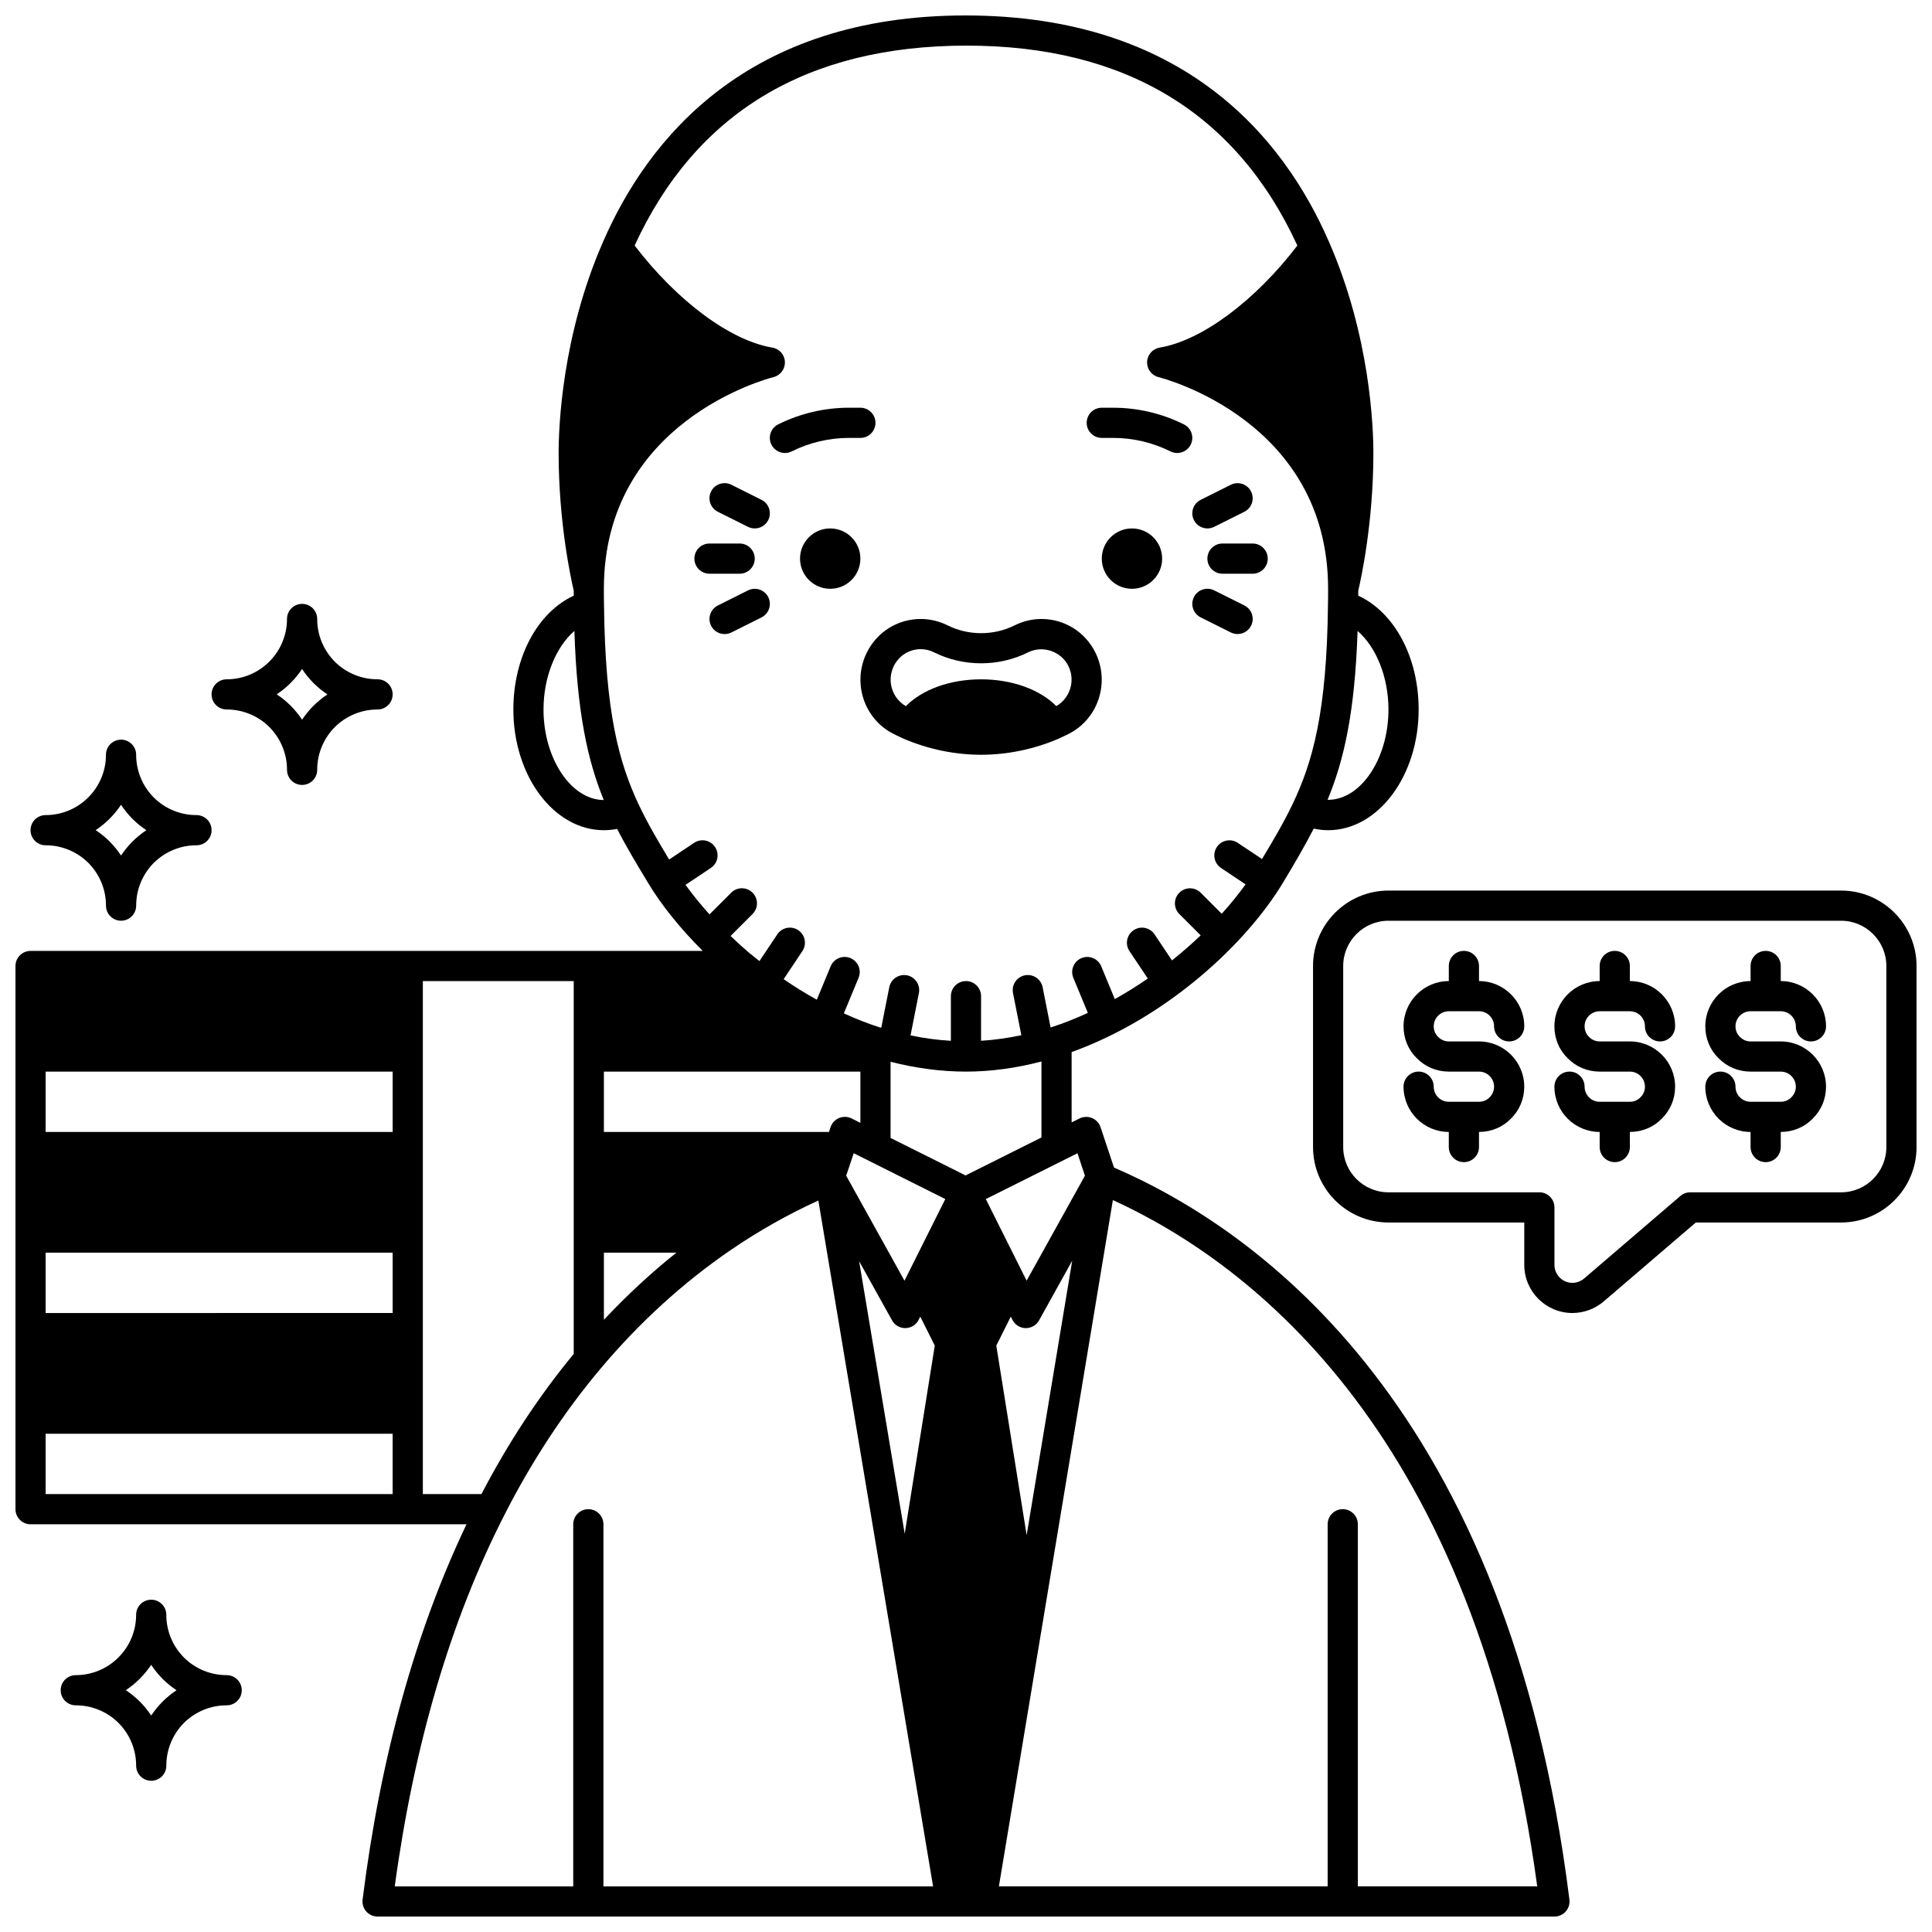 <?xml version="1.0" encoding="UTF-8"?>
<!-- Uploaded to: ICON Repo, www.svgrepo.com, Generator: ICON Repo Mixer Tools -->
<svg width="800px" height="800px" version="1.1" viewBox="144 144 512 512" xmlns="http://www.w3.org/2000/svg">
 <defs>
  <clipPath id="b">
   <path d="m148.09 148.09h411.91v503.81h-411.91z"/>
  </clipPath>
  <clipPath id="a">
   <path d="m491 380h160.9v112h-160.9z"/>
  </clipPath>
 </defs>
 <path d="m451.98 292.04c0 4.418-3.582 7.996-8 7.996-4.414 0-7.996-3.578-7.996-7.996 0-4.418 3.582-7.996 7.996-7.996 4.418 0 8 3.578 8 7.996"/>
 <path d="m372.01 292.04c0 4.418-3.578 7.996-7.996 7.996s-7.996-3.578-7.996-7.996c0-4.418 3.578-7.996 7.996-7.996s7.996 3.578 7.996 7.996"/>
 <g clip-path="url(#b)">
  <path d="m439.22 453.41-3.562-10.691c-0.367-1.098-1.191-1.988-2.262-2.426-1.078-0.445-2.289-0.395-3.324 0.121l-2.082 1.035v-18.641c25.426-9.164 46.281-28.812 55.918-44.73 2.977-4.914 5.734-9.637 8.246-14.488 1.27 0.273 2.543 0.422 3.809 0.422 13.23 0 23.992-14.352 23.992-31.988 0-13.902-6.449-25.773-16.008-30.168 0-0.453 0.012-0.887 0.012-1.344 0.688-2.922 4-17.926 4-36.461 0-6.832-0.852-31.07-11.809-56.059-11.918-27.328-38.242-59.898-96.309-59.898-57.742 0-84.07 32.566-95.988 59.895-10.961 24.988-11.812 49.227-11.812 56.062 0 18.535 3.312 33.539 4 36.461 0 0.465 0.012 0.887 0.012 1.344-9.555 4.394-16.008 16.266-16.008 30.168 0 17.637 10.762 31.988 23.992 31.988 1.18 0 2.352-0.125 3.512-0.348 2.359 4.621 5.019 9.051 8.027 14.027l0.227 0.379c3.535 5.879 8.527 12.043 14.426 17.93h-178.13c-2.211 0-4 1.789-4 4v143.95c0 2.211 1.789 4 4 4h115.53c-13.531 28.352-22.824 61.734-27.539 99.465-0.141 1.141 0.211 2.281 0.969 3.144 0.762 0.855 1.855 1.348 3.004 1.348h311.88c1.148 0 2.238-0.492 3-1.352 0.754-0.859 1.109-2.004 0.969-3.144-16.203-129.84-81.727-177.16-120.69-194zm-167.63 86.535h-15.531v-135.95h39.984v98.816c-9.188 11.098-17.387 23.582-24.453 37.133zm-23.531-95.965h-91.965v-15.992h91.965zm0 31.988v15.992l-91.965 0.004v-15.992zm135.64 7.426-15.453-27.82 2-5.957 24.27 12.145zm-14.023-42.996c-1.039-0.516-2.25-0.555-3.32-0.109-1.07 0.445-1.895 1.336-2.254 2.434l-0.422 1.258h-59.641v-15.992h67.973v13.582zm-65.637 35.57h19.223c-6.762 5.379-13.168 11.348-19.223 17.789zm76.355 17.934c0.703 1.277 2.043 2.059 3.492 2.059h0.082c1.484-0.031 2.828-0.883 3.492-2.211l0.418-0.844 3.848 7.691-7.969 49.859-12.078-72.234zm35.68 56.93-8.043-50.23 3.848-7.691 0.418 0.844c0.664 1.328 2.008 2.18 3.492 2.211h0.082c1.449 0 2.785-0.785 3.496-2.059l8.785-15.816zm15.445-95.266-15.453 27.824-10.816-21.625 20.289-10.141c0.016-0.008 0.027-0.016 0.043-0.02l3.957-1.98zm-31.633-0.062-19.875-9.934v-20.184c6.703 1.703 13.383 2.602 19.992 2.602 6.527 0 13.266-0.91 19.992-2.684v20.145zm112.07-123.48c0 13.074-7.379 24.047-16.141 23.941 4.297-10.344 7.242-23.004 7.957-44.754 4.879 4.211 8.184 12.141 8.184 20.812zm-223.92 0c0-8.668 3.305-16.602 8.184-20.812 0.703 21.848 3.582 34.508 7.781 44.801-8.652-0.023-15.965-11-15.965-23.988zm25.215 25.172c-5.273-11.234-8.852-24.488-9.18-52.707-0.039-1.445-0.039-2.93-0.039-4.453 0-44.207 43.125-55.637 44.961-56.098 1.836-0.465 3.09-2.152 3.016-4.043s-1.469-3.465-3.336-3.777c-11.184-1.863-25.305-12.418-36.488-27.047 16.16-35.129 45.621-52.98 87.973-52.98 42.027 0 71.484 17.848 87.656 52.98-11.18 14.625-25.305 25.184-36.488 27.047-1.867 0.312-3.254 1.891-3.336 3.777-0.078 1.887 1.18 3.578 3.016 4.043 1.832 0.465 44.953 11.891 44.953 56.098 0 1.523 0 3.008-0.039 4.512-0.324 28.008-3.977 41.262-9.367 52.543-2.336 4.883-5.051 9.488-8.109 14.562l-6.414-4.281c-1.848-1.238-4.328-0.73-5.547 1.098-1.23 1.836-0.734 4.32 1.098 5.547l6.512 4.352c-1.828 2.539-3.934 5.152-6.32 7.793l-5.582-5.582c-1.562-1.562-4.09-1.562-5.652 0s-1.562 4.09 0 5.652l5.656 5.656c-2.363 2.254-4.918 4.477-7.609 6.633l-4.613-6.906c-1.227-1.832-3.707-2.336-5.547-1.098-1.836 1.227-2.332 3.711-1.098 5.547l4.852 7.258c-2.797 1.934-5.719 3.758-8.742 5.453l-3.602-8.703c-0.844-2.039-3.191-3.008-5.227-2.164-2.039 0.844-3.008 3.184-2.164 5.227l3.848 9.293c-3.121 1.434-6.324 2.719-9.602 3.781-0.09 0.027-0.184 0.047-0.273 0.078l-2.109-10.668c-0.434-2.164-2.543-3.574-4.703-3.148-2.168 0.43-3.574 2.535-3.148 4.703l2.207 11.156c-3.566 0.77-7.121 1.273-10.676 1.488l0.004-11.82c0-2.211-1.789-4-4-4-2.211 0-4 1.789-4 4v11.824c-3.543-0.199-7.102-0.676-10.691-1.426l2.219-11.223c0.426-2.168-0.98-4.269-3.148-4.703-2.156-0.418-4.269 0.984-4.703 3.148l-2.125 10.734c-0.129-0.051-0.281-0.039-0.41-0.078-3.176-1.027-6.356-2.281-9.508-3.719l3.906-9.426c0.848-2.039-0.121-4.379-2.164-5.227-2.027-0.844-4.383 0.121-5.227 2.164l-3.68 8.871c-2.977-1.652-5.91-3.465-8.785-5.449l4.965-7.43c1.23-1.836 0.734-4.32-1.098-5.547-1.848-1.234-4.324-0.73-5.547 1.098l-4.734 7.09c-0.734-0.586-1.48-1.16-2.207-1.77-0.105-0.09-0.219-0.176-0.332-0.25-1.77-1.508-3.469-3.062-5.113-4.633l5.824-5.824c1.562-1.562 1.562-4.09 0-5.652s-4.09-1.562-5.652 0l-5.754 5.754c-2.359-2.606-4.492-5.234-6.356-7.828l6.719-4.484c1.836-1.227 2.332-3.711 1.098-5.547-1.227-1.832-3.703-2.34-5.547-1.098l-6.613 4.418c-3.078-5.129-5.801-9.742-8.074-14.59zm-157.16 166.76h91.965v15.992h-91.965zm121.44 21.797c7.281-14.352 15.887-27.465 25.566-38.98 10.293-12.25 21.91-22.852 34.543-31.5 7.5-5.129 15.301-9.5 23.23-13.129l30.406 181.77h-87.363v-95.965c0-2.211-1.789-4-4-4-2.211 0-4 1.789-4 4v95.965h-47.301c5.098-37.531 14.816-70.527 28.918-98.156zm226.31 98.156v-95.965c0-2.211-1.789-4-4-4-2.211 0-4 1.789-4 4v95.965h-87.125l30.207-181.88c37.152 17.004 96.266 62.488 112.46 181.88z"/>
 </g>
 <path d="m527.95 411.99h7.996c2.207 0 4 1.793 4 4 0 2.211 1.789 4 4 4 2.211 0 4-1.789 4-4 0-6.613-5.383-11.996-11.996-11.996v-4c0-2.211-1.789-4-4-4-2.211 0-4 1.789-4 4v4c-6.613 0-11.996 5.383-11.996 11.996 0 3.246 1.262 6.262 3.492 8.426 2.242 2.305 5.258 3.57 8.504 3.57h7.996c2.207 0 4 1.793 4 4 0 1.066-0.41 2.055-1.227 2.852-0.715 0.734-1.703 1.145-2.773 1.145h-7.996c-2.207 0-4-1.793-4-4 0-2.211-1.789-4-4-4-2.211 0-4 1.789-4 4 0 6.613 5.383 11.996 11.996 11.996v4c0 2.211 1.789 4 4 4 2.211 0 4-1.789 4-4v-4c3.246 0 6.262-1.262 8.426-3.492 2.309-2.238 3.57-5.254 3.57-8.5 0-6.613-5.383-11.996-11.996-11.996h-7.996c-1.066 0-2.055-0.41-2.852-1.227-0.734-0.719-1.145-1.707-1.145-2.773 0-2.207 1.789-4 3.996-4z"/>
 <path d="m567.93 411.99h7.996c2.207 0 4 1.793 4 4 0 2.211 1.789 4 4 4 2.211 0 4-1.789 4-4 0-6.613-5.383-11.996-11.996-11.996v-4c0-2.211-1.789-4-4-4-2.211 0-4 1.789-4 4v4c-6.613 0-11.996 5.383-11.996 11.996 0 3.246 1.262 6.262 3.492 8.426 2.242 2.305 5.258 3.57 8.504 3.57h7.996c2.207 0 4 1.793 4 4 0 1.066-0.41 2.055-1.227 2.852-0.715 0.734-1.703 1.145-2.769 1.145h-7.996c-2.207 0-4-1.793-4-4 0-2.211-1.789-4-4-4s-4 1.789-4 4c0 6.613 5.383 11.996 11.996 11.996v4c0 2.211 1.789 4 4 4 2.211 0 4-1.789 4-4v-4c3.246 0 6.262-1.262 8.426-3.492 2.305-2.238 3.566-5.254 3.566-8.5 0-6.613-5.383-11.996-11.996-11.996h-7.996c-1.066 0-2.055-0.41-2.852-1.227-0.734-0.719-1.145-1.707-1.145-2.773 0-2.207 1.789-4 3.996-4z"/>
 <path d="m607.92 411.99h7.996c2.207 0 4 1.793 4 4 0 2.211 1.789 4 4 4 2.211 0 4-1.789 4-4 0-6.613-5.383-11.996-11.996-11.996v-4c0-2.211-1.789-4-4-4-2.211 0-4 1.789-4 4v4c-6.613 0-11.996 5.383-11.996 11.996 0 3.246 1.262 6.262 3.492 8.426 2.246 2.305 5.258 3.57 8.504 3.57h7.996c2.207 0 4 1.793 4 4 0 1.066-0.41 2.055-1.227 2.852-0.715 0.734-1.703 1.145-2.769 1.145h-7.996c-2.207 0-4-1.793-4-4 0-2.211-1.789-4-4-4s-4 1.789-4 4c0 6.613 5.383 11.996 11.996 11.996v4c0 2.211 1.789 4 4 4 2.211 0 4-1.789 4-4v-4c3.246 0 6.262-1.262 8.426-3.492 2.305-2.238 3.57-5.254 3.57-8.5 0-6.613-5.383-11.996-11.996-11.996h-7.996c-1.066 0-2.055-0.41-2.852-1.227-0.738-0.719-1.148-1.707-1.148-2.773 0-2.207 1.789-4 3.996-4z"/>
 <g clip-path="url(#a)">
  <path d="m631.91 380.01h-119.95c-11.023 0-19.992 8.969-19.992 19.992v47.98c0 11.023 8.969 19.992 19.992 19.992h35.988v11.234c0 7.035 5.727 12.754 12.754 12.754 3.023 0 5.969-1.086 8.316-3.082l24.391-20.906h38.504c11.023 0 19.992-8.969 19.992-19.992v-47.98c0-11.023-8.969-19.992-19.992-19.992zm11.996 67.973c0 6.613-5.383 11.996-11.996 11.996h-39.984c-0.953 0-1.879 0.34-2.602 0.965l-25.496 21.855c-0.887 0.754-2 1.172-3.125 1.172-2.621 0-4.758-2.137-4.758-4.758v-15.238c0-2.211-1.789-4-4-4l-39.988 0.004c-6.613 0-11.996-5.383-11.996-11.996v-47.98c0-6.613 5.383-11.996 11.996-11.996h119.95c6.613 0 11.996 5.383 11.996 11.996z"/>
 </g>
 <path d="m204.07 332.02c4.262 0 8.289 1.664 11.312 4.648 3.016 3.059 4.68 7.082 4.68 11.348 0 2.211 1.789 4 4 4 2.211 0 4-1.789 4-4 0-4.262 1.664-8.289 4.648-11.312 3.055-3.019 7.082-4.684 11.344-4.684 2.211 0 4-1.789 4-4 0-2.211-1.789-4-4-4-4.262 0-8.289-1.664-11.312-4.648-3.019-3.055-4.684-7.078-4.684-11.34 0-2.211-1.789-4-4-4s-4 1.789-4 4c0 8.82-7.172 15.992-15.992 15.992-2.211 0-4 1.789-4 4 0.004 2.211 1.793 3.996 4.004 3.996zm19.98-10.727c0.879 1.324 1.891 2.574 3.039 3.734 1.141 1.129 2.375 2.129 3.68 3-1.316 0.871-2.559 1.883-3.711 3.023-1.129 1.141-2.129 2.375-3 3.68-0.871-1.316-1.883-2.559-3.023-3.711-1.145-1.133-2.383-2.141-3.699-3.012 2.66-1.77 4.945-4.055 6.715-6.715z"/>
 <path d="m156.09 368.01c4.262 0 8.289 1.664 11.312 4.648 3.019 3.055 4.684 7.082 4.684 11.344 0 2.211 1.789 4 4 4 2.211 0 4-1.789 4-4 0-4.262 1.664-8.289 4.648-11.312 3.051-3.016 7.078-4.68 11.34-4.68 2.211 0 4-1.789 4-4 0-2.211-1.789-4-4-4-4.262 0-8.289-1.664-11.312-4.648-3.016-3.055-4.68-7.082-4.68-11.344 0-2.211-1.789-4-4-4-2.211 0-4 1.789-4 4 0 8.82-7.172 15.992-15.992 15.992-2.211 0-4 1.789-4 4 0.004 2.211 1.789 4 4 4zm19.98-10.73c0.879 1.324 1.891 2.574 3.039 3.734 1.141 1.129 2.375 2.129 3.68 3-1.316 0.871-2.559 1.883-3.711 3.023-1.129 1.141-2.129 2.375-3 3.68-0.871-1.316-1.883-2.559-3.023-3.711-1.145-1.133-2.383-2.141-3.699-3.012 2.66-1.766 4.949-4.055 6.715-6.715z"/>
 <path d="m204.07 587.93c-4.262 0-8.289-1.664-11.312-4.648-3.019-3.055-4.684-7.082-4.684-11.344 0-2.211-1.789-4-4-4s-4 1.789-4 4c0 8.82-7.172 15.992-15.992 15.992-2.211 0-4 1.789-4 4 0 2.211 1.789 4 4 4 4.262 0 8.289 1.664 11.312 4.648 3.019 3.055 4.684 7.082 4.684 11.344 0 2.211 1.789 4 4 4 2.211 0 4-1.789 4-4 0-4.262 1.664-8.289 4.648-11.312 3.055-3.019 7.078-4.68 11.344-4.68 2.211 0 4-1.789 4-4-0.004-2.211-1.789-4-4-4zm-17 7.027c-1.129 1.141-2.129 2.375-3 3.68-0.871-1.316-1.883-2.559-3.023-3.711-1.145-1.133-2.383-2.141-3.699-3.012 2.66-1.766 4.941-4.055 6.715-6.715 0.879 1.324 1.891 2.574 3.039 3.734 1.141 1.129 2.375 2.129 3.68 3-1.316 0.871-2.559 1.883-3.711 3.023z"/>
 <path d="m380.8 338.49c0.598 0.312 1.199 0.586 1.797 0.867l1.004 0.465c6.449 2.746 13.5 4.199 20.398 4.199 6.898 0 13.949-1.453 20.398-4.199l1.004-0.465c0.598-0.277 1.199-0.555 1.738-0.836 7.879-3.934 11.082-13.617 7.152-21.582-2.719-5.488-8.195-8.902-14.297-8.902-2.445 0-4.914 0.586-7.144 1.703-5.481 2.742-12.215 2.742-17.699 0-2.231-1.117-4.699-1.703-7.144-1.703-6.102 0-11.578 3.414-14.297 8.91-3.938 7.957-0.727 17.641 7.09 21.543zm0.078-18.008c1.359-2.742 4.09-4.449 7.129-4.449 1.211 0 2.441 0.297 3.57 0.859 7.691 3.852 17.156 3.852 24.852 0 3.945-1.977 8.797-0.246 10.699 3.586 1.91 3.875 0.484 8.516-3.199 10.652-4.32-4.379-11.676-7.102-19.93-7.102-8.258 0-15.613 2.723-19.93 7.109-3.664-2.094-5.117-6.766-3.191-10.656z"/>
 <path d="m435.98 260.05h3.039c5.246 0 10.488 1.238 15.168 3.578 0.57 0.285 1.184 0.422 1.781 0.422 1.469 0 2.879-0.809 3.582-2.211 0.988-1.977 0.188-4.379-1.789-5.367-5.781-2.891-12.266-4.418-18.742-4.418h-3.039c-2.211 0-4 1.789-4 4 0.004 2.211 1.789 3.996 4 3.996z"/>
 <path d="m463.97 292.04c0 2.211 1.789 4 4 4h7.996c2.211 0 4-1.789 4-4 0-2.211-1.789-4-4-4h-7.996c-2.211 0-4 1.789-4 4z"/>
 <path d="m463.98 284.04c0.602 0 1.211-0.137 1.785-0.418l7.996-4c1.977-0.988 2.773-3.391 1.789-5.367-0.988-1.977-3.391-2.769-5.367-1.789l-7.996 4c-1.977 0.988-2.773 3.391-1.789 5.367 0.703 1.398 2.117 2.207 3.582 2.207z"/>
 <path d="m462.19 307.61 7.996 4c0.57 0.281 1.184 0.418 1.785 0.418 1.469 0 2.879-0.809 3.582-2.211 0.988-1.977 0.188-4.379-1.789-5.367l-7.996-4c-1.977-0.98-4.375-0.188-5.367 1.789-0.992 1.98-0.188 4.379 1.789 5.371z"/>
 <path d="m352.02 264.05c0.602 0 1.211-0.137 1.785-0.418 4.676-2.344 9.922-3.582 15.164-3.582h3.039c2.211 0 4-1.789 4-4 0-2.211-1.789-4-4-4h-3.039c-6.477 0-12.961 1.527-18.746 4.418-1.977 0.988-2.773 3.391-1.789 5.367 0.707 1.406 2.121 2.215 3.586 2.215z"/>
 <path d="m332.02 296.04h7.996c2.211 0 4-1.789 4-4 0-2.211-1.789-4-4-4h-7.996c-2.211 0-4 1.789-4 4 0.004 2.211 1.789 4 4 4z"/>
 <path d="m334.23 279.62 7.996 4c0.574 0.281 1.184 0.418 1.785 0.418 1.469 0 2.879-0.809 3.582-2.211 0.988-1.977 0.188-4.379-1.789-5.367l-7.996-4c-1.973-0.984-4.375-0.188-5.367 1.789-0.988 1.98-0.184 4.379 1.789 5.371z"/>
 <path d="m342.23 300.46-7.996 4c-1.977 0.988-2.773 3.391-1.789 5.367 0.703 1.398 2.113 2.207 3.582 2.207 0.602 0 1.211-0.137 1.785-0.418l7.996-4c1.977-0.988 2.773-3.391 1.789-5.367-0.996-1.973-3.394-2.769-5.367-1.789z"/>
</svg>